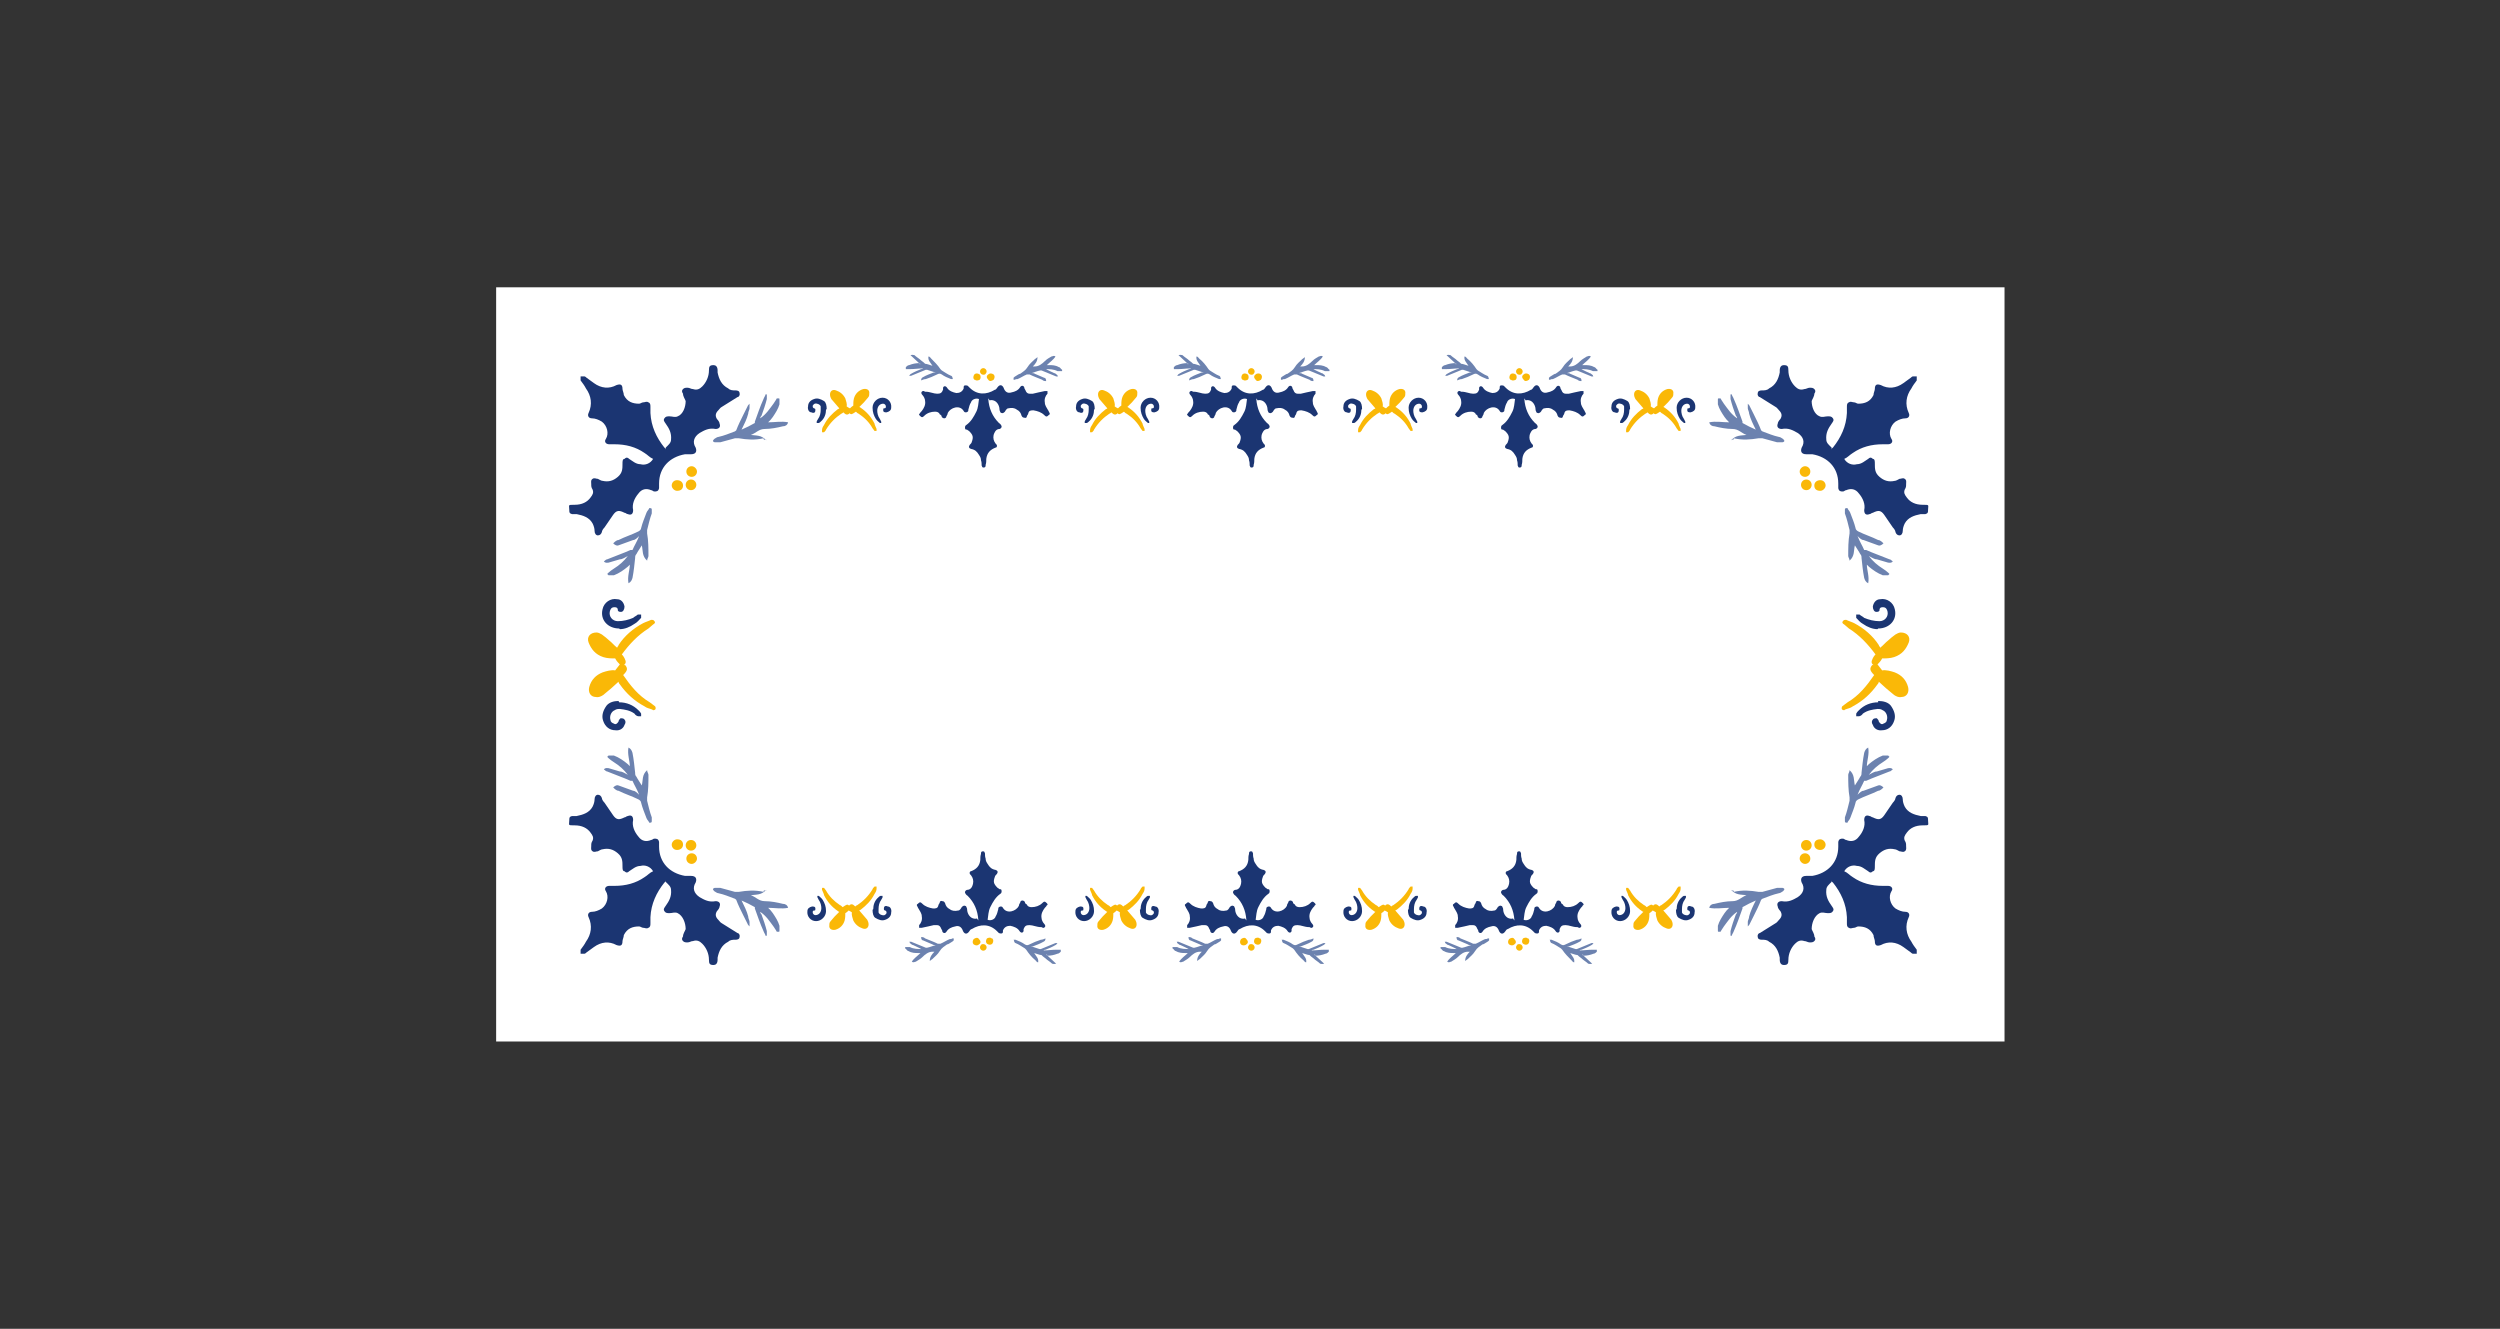 <?xml version="1.0" encoding="UTF-8"?>
<svg id="Vrstva_1" xmlns="http://www.w3.org/2000/svg" version="1.1" xmlns:xodm="http://www.corel.com/coreldraw/odm/2003" viewBox="0 0 375.9 199.8">
  <rect x="0" y="0" width="375.9" height="199.8" fill="#333333" stroke="none"/>
  <!-- Generator: Adobe Illustrator 29.0.1, SVG Export Plug-In . SVG Version: 2.1.0 Build 192)  -->
  <defs>
    <style>
      .st0 {
        fill: #fab807;
      }

      .st1 {
        fill: #fff;
      }

      .st2 {
        fill: #1b3572;
      }

      .st3 {
        fill: #6c82af;
      }
    </style>
  </defs>
  <rect class="st1" x="74.6" y="43.2" width="226.8" height="113.4"/>
  <path class="st0" d="M168,62.2c-.3.2-.5.2-.9-.2,0,0-.2.2-.3.2-.9.6-1.7,1.4-2.3,2.4,0,.1-.2.3-.3.4,0,0-.2,0-.3,0,0,0,0-.2,0-.3,0-.3.1-.5.3-.8.5-1,1.2-1.7,2.1-2.4,0,0,.1,0,.2-.1-.2-.2-.4-.5-.6-.7-.2-.2-.4-.5-.6-.7-.1-.2-.2-.4-.2-.7,0-.5.4-.8.9-.6.6.2,1.1.6,1.4,1.2.1.4.3.8.2,1.2,0,0,0,0,0,0,.1.1.3.2.5.3.1-.1.3-.3.5-.4,0-.3,0-.7.1-1.1.2-.7.7-1.2,1.4-1.4.5-.1,1,.1.9.7,0,.2,0,.4-.2.6-.2.2-.4.5-.6.7-.2.2-.4.4-.7.7,0,0,.1,0,.2.1.9.6,1.6,1.4,2.1,2.4,0,.2.2.5.3.8,0,0,0,.2,0,.3-.1,0-.2,0-.3,0-.1-.1-.2-.3-.3-.4-.5-.9-1.2-1.6-2.1-2.2-.1,0-.3-.2-.4-.3-.6.4-.7.5-1,.2"/>
  <path class="st2" d="M172.2,61.7c0,.4.1.9.4,1.3,0,0,.1.2.2.4,0,0,0,.2,0,.2,0,0-.2,0-.2,0-.2-.2-.4-.3-.6-.6-.3-.5-.5-1-.5-1.7,0-.8.7-1.5,1.5-1.5.8,0,1.4.7,1.3,1.5,0,.4-.3.6-.7.7-.2,0-.5,0-.5-.3,0-.2,0-.3.1-.3.3,0,.3-.1.3-.3s-.2-.4-.4-.4c-.5,0-.9.4-.9,1.1"/>
  <path class="st2" d="M164.5,61.6c0,.6-.2,1.3-.8,1.8,0,0-.2.2-.3.2,0,0-.2,0-.3,0,0,0,0-.2,0-.2,0-.1.1-.2.2-.4.3-.4.4-.9.4-1.4,0-.2,0-.3,0-.5-.1-.3-.6-.5-.9-.4,0,0-.2.1-.3.3,0,.2,0,.3.2.4h0c0,0,.2,0,.2.2,0,.1,0,.3-.1.4-.1.1-.3.1-.5,0-.4,0-.6-.5-.5-.9,0-.5.3-.9.9-1.1.5-.2,1,0,1.5.3.3.2.4.7.4,1.2"/>
  <path class="st2" d="M188.9,59.9q0,0,0,.1c.1,1.4.6,2.6,1.6,3.6,0,0,.3.2.3.3.2.2.1.5-.2.6-.6,0-.8.6-.9.9-.1.5,0,.9.3,1.3,0,0,0,0,.1.1.2.2.1.5-.1.5-.8.3-1.3.8-1.4,1.7,0,.3,0,.6-.1.9h0c0,.2,0,.4-.3.4s-.2-.2-.3-.3c0-.3,0-.5-.1-.8,0-.3-.1-.5-.3-.8-.3-.5-.6-.8-1.2-.9-.3-.1-.4-.3-.2-.6.1-.1.3-.3.3-.4.3-.8.2-1.1-.4-1.7,0,0-.2-.1-.3-.2-.2,0-.3,0-.3-.3,0-.1,0-.3.2-.4.7-.5,1.1-1.2,1.5-2,.3-.6.3-1.3.4-1.9-.5-.2-1.1.1-1.2.5-.2.3-.3.7-.4,1.1,0,.2,0,.3-.3.4-.2,0-.3,0-.4-.2-.6-1-2-.5-2.4.3,0,.2-.1.3-.2.5,0,.2-.2.3-.3.3-.2,0-.3-.1-.4-.2,0-.2-.1-.3-.3-.4-.1-.3-.4-.4-.7-.4-.6,0-1.2.2-1.6.6-.3.3-.4.3-.7,0-.1-.1-.2-.3,0-.3,0-.1.2-.3.3-.4.3-.4.6-.9.5-1.5,0-.3-.2-.7-.4-.9s-.2-.4-.1-.5c.2-.2.3-.1.5,0,0,0,0,0,.1,0,.6,0,1.2.3,1.7.3.5,0,.7-.1.9-.6,0-.1,0-.2,0-.3.1-.3.4-.3.6,0,.3.5.9.7,1.4.8.5,0,.9-.2,1.1-.7,0,0,0-.1,0-.2,0-.3.3-.3.6-.2,0,0,.2.2.3.3,1.1,1.1,2.5,1.1,3.8.3.2,0,.3-.3.5-.5.3-.3.6-.2.8.2.2.6.6.9,1.2.7.5-.1,1-.3,1.3-.8.2-.3.5-.2.6,0,0,.2.1.3.2.5.1.3.3.5.6.5.2,0,.3,0,.5,0,.5-.1,1.2-.3,1.8-.4.1,0,.3,0,.4,0,0,.2,0,.3,0,.4-.3.3-.5.8-.4,1.3,0,.5.3.8.5,1.2,0,0,.1.1.1.2.2.3.2.4,0,.5-.3.3-.4.3-.7,0-.4-.4-1-.6-1.6-.7-.4,0-.7,0-.8.5,0,.1-.2.3-.2.4,0,.2-.2.3-.4.2-.2,0-.3-.1-.4-.3-.1-.4-.3-.7-.7-.9-.4-.3-.8-.3-1.3-.2-.2,0-.4.3-.5.5-.1.1-.3.3-.5.2-.2,0-.2-.2-.3-.4,0-.5-.2-1.1-.7-1.4-.2-.1-.5-.2-.8-.1"/>
  <path class="st3" d="M178.6,54.7c-.4-.4-.9-.8-1.4-1.3.3-.1.5,0,.6,0,.3.3.7.5,1,.8.3.2.5.4.6.5,0,0,0,0,0,0,.3,0,.7.2,1.1.3-.3-.5-.7-.8-.6-1.4.2,0,.3.2.4.3.6.5,1,1,1.4,1.6,0,0,.1.1.2.2.5.3.9.6,1.4.8,0,0,.1,0,.2.2,0,0,0,.2.1.3,0,0-.2,0-.3,0-.5-.2-1-.4-1.4-.7-.3-.2-.5-.1-.7,0-.6.3-1.1.5-1.7.7-.2,0-.5.1-.7.2,0-.3.1-.4.3-.5.5-.3,1.1-.5,1.6-.7,0,0,.1,0,.3,0,0,0,0,0,0,0-.5-.1-.9-.3-1.3-.4,0,0-.1,0-.2,0-.7.3-1.5.6-2.2.9-.1,0-.3,0-.3,0t0,0c0,0,.2-.3.3-.3.5-.3,1-.5,1.5-.7,0,0,.2,0,.3-.1-.1,0-.2,0-.2,0-.6,0-1.1.1-1.7.1s-.3,0-.5,0c0,0-.1,0-.2,0,0,0,0-.2,0-.3.1-.1.3-.3.5-.3.5-.2,1-.3,1.5-.3,0,.2.2.2.2.1,0,0,0,0,0,0"/>
  <path class="st3" d="M197.3,55.4c.5.3,1,.5,1.4.7.2,0,.3.2.5.3,0,0,0,.2.1.2h0c-.1,0-.2,0-.3,0-.7-.3-1.5-.6-2.2-.9,0,0-.1,0-.2,0-.5.1-.9.3-1.3.4,0,0,0,0,0,0,.2,0,.4,0,.5.1.5.2.9.4,1.4.6.2,0,.3.2.3.5-.2,0-.4,0-.6-.2-.7-.3-1.3-.5-1.9-.8-.1,0-.2,0-.4,0-.5.2-.9.5-1.4.7-.1,0-.3,0-.4.1,0,0-.2,0-.2,0,0,0,0-.2,0-.3.1-.1.2-.2.4-.3.2-.1.4-.3.6-.3.4-.3.8-.5,1.1-1,.3-.5.7-.8,1.1-1.2,0,0,.3-.2.4-.3,0,.6-.3,1-.7,1.4.1,0,.2,0,.3,0,.6,0,1.1-.4,1.5-.8s.7-.5,1-.7c.2,0,.3-.2.6,0-.3.5-.9.9-1.3,1.3h.3c.5,0,1,0,1.5.3.2,0,.3.3.5.4,0,0,0,.1,0,.2h-.1c-.2,0-.4,0-.6,0-.6-.3-1.2-.3-1.9-.3"/>
  <path class="st0" d="M186.8,57.1c-.2-.2-.2-.5,0-.8.2-.2.5-.2.8,0,.2.2.2.6,0,.8-.2.1-.5.2-.7,0"/>
  <path class="st0" d="M188.8,57.1c-.3-.3-.3-.6,0-.8.2-.2.6-.2.8,0,.2.2.2.5,0,.8-.3.2-.6.3-.8,0"/>
  <path class="st0" d="M187.8,56.2c-.2-.2-.2-.5,0-.7.2-.2.5-.2.7,0,.2.2.2.5,0,.7-.1.2-.5.2-.7,0"/>
  <path class="st0" d="M94,100c.4.5.4.8-.3,1.5h0c1.1,1.6,2.3,3.1,4,4.1.3.2.5.4.8.6,0,0,.2.3,0,.5,0,0-.3.2-.4,0-.5-.2-.8-.2-1.2-.5-1.5-.8-2.7-1.9-3.7-3.3,0,0-.2-.2-.2-.4-.4.4-.8.7-1.1,1-.4.3-.8.7-1.2,1-.3.2-.7.4-1.1.3-.8,0-1.2-.7-1-1.5.3-1.1,1-1.8,2-2.2.6-.2,1.3-.4,1.9-.3.2-.3.5-.6.7-.9-.2-.2-.5-.5-.7-.9-.5,0-1.2,0-1.8-.2-1.2-.4-1.8-1.2-2.2-2.2-.3-.8.2-1.5,1.2-1.5.3,0,.6.2.8.3.4.3.8.6,1.1.9.4.3.7.7,1.2,1.1,0-.2.2-.2.2-.4.9-1.4,2.2-2.5,3.7-3.3.4-.2.8-.3,1.2-.5.2,0,.4,0,.5.2.2.2,0,.4-.2.5-.2.2-.5.4-.7.6-1.6,1-2.9,2.4-4,3.9.2.2.4.5.5.8.2.4,0,.7-.2.8"/>
  <path class="st2" d="M93.1,105.6c1.1,0,2.1.4,2.9,1.2.2.2.3.3.4.5,0,0,0,.3,0,.4,0,0-.2,0-.4,0-.2,0-.5-.2-.6-.4-.7-.5-1.4-.6-2.2-.7-.3,0-.5,0-.8.2-.5.2-.8.9-.6,1.5,0,.2.2.4.5.5.3.2.5,0,.7-.3h0c0-.2.2-.4.3-.5.2,0,.5,0,.6.2.2.2.2.5,0,.8-.2.6-.8.9-1.4.8-.8,0-1.5-.5-1.8-1.4-.3-.8,0-1.6.5-2.3.4-.5,1.1-.7,1.8-.7"/>
  <path class="st2" d="M93.1,94.5c-1.7,0-2.9-1.3-2.5-2.9.2-1,1.2-1.7,2.2-1.5.6,0,1,.5,1.1,1.1,0,.4-.2.8-.5.8-.2,0-.4,0-.5-.2,0-.2,0-.5-.5-.5s-.6.3-.7.6c-.2.8.4,1.5,1.2,1.5.8,0,1.6-.2,2.3-.5.2-.2.5-.3.7-.5.2,0,.4,0,.5,0,0,0,0,.4,0,.5-.3.3-.6.7-1,.9-.7.5-1.5.8-2.2.8"/>
  <path class="st2" d="M100.1,132.4c0,0,0,.2-.2.3-1.2,1.5-2,3.2-2.1,5.2,0,.3,0,.7,0,.9,0,.3,0,.6-.3.7-.3.2-.5,0-.8,0-.2,0-.4-.2-.6-.2-1,0-1.8.3-2.3,1.3,0,.3-.2.7-.2.9,0,.7-.3.8-.9.6-1.1-.6-2.3-.5-3.4.3-.4.3-.8.6-1.1.8,0,0-.2.2-.3.2h-.6c0-.2,0-.4,0-.6.3-.4.6-.8.8-1.2.8-1.1,1-2.4.4-3.7-.2-.4,0-.8.5-.8s1-.2,1.5-.5c.8-.6,1.1-1.8.6-2.6-.3-.4,0-.8.5-.8s.5,0,.8,0c1.7,0,3.2-.4,4.5-1.3.5-.3.8-.7,1.3-.9-.4-.7-1.2-1-1.9-.8-.7,0-1.2.5-1.7.8-.2.2-.4.3-.7,0-.3,0-.3-.4-.3-.7,0-.8,0-1.4-.7-2-.7-.6-1.4-.8-2.3-.6-.2,0-.5.2-.7.3-.3,0-.5.2-.8,0-.3-.2-.2-.5-.2-.8,0-.3,0-.5.2-.8.2-.5,0-.8-.3-1.2-.5-.7-1.3-1.1-2.4-1.1s-.8,0-.8-.8c0-.3,0-.5.4-.6.2,0,.5,0,.7,0,1-.2,1.9-.5,2.4-1.4.2-.4.3-.8.3-1.1,0-.4.2-.7.5-.7s.5.2.6.5c0,.2.2.5.4.7.5.7.8,1.2,1.3,1.9.5.7.9.7,1.7.3.2,0,.3-.2.5-.2.5-.2.8,0,.8.6-.2.9.2,1.8.8,2.5.5.7,1.2.8,1.9.5.2,0,.3-.2.5-.2.3,0,.6,0,.7.5,0,.2,0,.5,0,.7,0,2.4,1.6,4,3.9,4.4.3,0,.7,0,.9,0,.8,0,.9.5.7,1-.5.8-.3,1.6.6,2.2.7.4,1.4.8,2.4.6.5,0,.8.3.6.8,0,.2-.2.5-.4.7-.3.5-.2.9.2,1.3.2.2.3.4.5.5.8.5,1.6,1,2.4,1.5.2,0,.4.3.3.6,0,.3-.3.4-.6.4-.4,0-.8,0-1.1.3-1,.5-1.4,1.4-1.6,2.4v.3c0,.6-.3.8-.6.8-.6,0-.7-.2-.7-.8,0-.9-.4-1.8-1-2.4-.4-.4-.8-.6-1.4-.4-.3,0-.5.2-.8.2s-.5,0-.7-.2c-.2-.2-.2-.4,0-.7,0-.4.3-.8.4-1.1,0-.9-.4-2-1.2-2.4-.4-.2-.8,0-1.2,0s-.6,0-.8-.3c-.2-.3,0-.5.2-.8.5-.7.9-1.4.8-2.4,0-.5-.4-.8-.8-1.2"/>
  <path class="st3" d="M94.5,112.4c.4.2.5.5.6.8.2,1,.3,2.1.4,3,0,.2,0,.4.2.6.2.4.5.8.8,1.3.2-.8,0-1.6.8-2.3,0,.3.2.5.2.7,0,1.1,0,2.3-.2,3.4v.5c.2.8.4,1.7.7,2.5v.6c0,0,0,.2-.2.2s-.2,0-.2,0c0-.2-.3-.4-.4-.7-.3-.8-.6-1.5-.8-2.3,0-.2-.2-.4-.4-.5-1-.5-2-.8-3-1.3-.3,0-.6-.3-.8-.5.3-.3.6-.4.8-.3.8.3,1.4.5,2.2.8.3,0,.6.3.9.6-.3-.8-.7-1.4-1-2.1,0,0-.2,0-.3,0-1.1-.5-2.3-.9-3.5-1.4-.2,0-.3-.2-.5-.3.2-.3.5-.2.7-.2.6.2,1.1.3,1.7.5.4,0,.8.3,1.2.5-.6-.8-1.3-1.4-2.1-1.9-.3-.2-.6-.4-.8-.6,0,0-.2-.2-.2-.2,0,0,.2-.2.2-.2.3,0,.6,0,.8,0,.8.3,1.5.8,2.1,1.3,0,0,.2.2.3.3,0-.8-.4-1.8-.2-2.8"/>
  <path class="st3" d="M115.2,133.8c-.7.8-1.5.7-2.3.8.8.3,1.2.9,2.1.9s1.9.2,2.7.4c.4,0,.7.2.8.6-1,.2-2,0-3,0,.3.3.5.5.7.8.4.6.8,1.2,1,1.9,0,.2,0,.5,0,.7s0,.2-.2.2h-.2c-.2-.4-.4-.6-.5-.8-.6-.8-1.1-1.6-2-2.2,0,0,0,.2.2.4.3.8.6,1.7.8,2.5,0,.2,0,.4,0,.7h-.2c0-.2-.2-.4-.3-.7-.5-1.1-.9-2.3-1.3-3.4,0,0,0-.2,0-.2-.7-.4-1.3-.7-2-1,.4.8.8,1.6,1,2.4,0,.3.2.6.2.8s0,.5,0,.7h0c0,0-.3-.3-.3-.4-.2-.4-.4-.8-.6-1.2-.4-.8-.8-1.6-1.1-2.4,0,0-.2-.2-.3-.2-.8-.3-1.5-.6-2.4-.8-.2,0-.4-.2-.6-.3,0,0-.2-.2-.2-.3s.2-.2.3-.2c.3,0,.6,0,.8,0,.8.2,1.4.4,2.2.6h.6c1.2-.2,2.4-.3,3.7,0,0-.3.2-.2.4-.2"/>
  <path class="st0" d="M104,128.3c.5,0,.8.4.8.8s-.4.8-.8.8-.8-.3-.8-.8c0-.5.4-.8.8-.8"/>
  <path class="st0" d="M102.7,127c0,.5-.4.8-.9.8s-.8-.4-.8-.8.4-.8.8-.8c.6,0,.9.3.9.8"/>
  <path class="st0" d="M103.1,127.1c0-.4.3-.8.8-.8s.8.4.8.8-.3.8-.8.8c-.4,0-.8-.3-.8-.8"/>
  <path class="st2" d="M100.1,67.6c0,0,0-.2-.2-.3-1.2-1.5-2-3.2-2.1-5.2,0-.3,0-.7,0-.9,0-.3,0-.6-.3-.7-.3-.2-.5,0-.8,0-.2,0-.4.2-.6.2-1,0-1.8-.3-2.3-1.3,0-.3-.2-.7-.2-.9,0-.7-.3-.8-.9-.6-1.1.6-2.3.5-3.4-.3-.4-.3-.8-.6-1.1-.8,0,0-.2-.2-.3-.2h-.6c0,.2,0,.4,0,.6.3.4.6.8.8,1.2.8,1.1,1,2.4.4,3.7-.2.4,0,.8.5.8s1,.2,1.5.5c.8.6,1.1,1.8.6,2.6-.3.4,0,.8.5.8s.5,0,.8,0c1.7,0,3.2.4,4.5,1.3.5.3.8.7,1.3.9-.4.7-1.2,1-1.9.8-.7,0-1.2-.5-1.7-.8-.2-.2-.4-.3-.7,0-.3,0-.3.4-.3.7,0,.8,0,1.4-.7,2-.7.6-1.4.8-2.3.6-.2,0-.5-.2-.7-.3-.3,0-.5-.2-.8,0-.3.2-.2.5-.2.8,0,.3,0,.5.2.8.2.5,0,.8-.3,1.2-.5.7-1.3,1.1-2.4,1.1s-.8,0-.8.8c0,.3,0,.5.4.6.2,0,.5,0,.7,0,1,.2,1.9.5,2.4,1.4.2.4.3.8.3,1.1,0,.4.2.7.5.7s.5-.2.6-.5c0-.2.2-.5.4-.7.5-.7.8-1.2,1.3-1.9.5-.7.9-.7,1.7-.3.2,0,.3.2.5.2.5.2.8,0,.8-.6-.2-.9.2-1.8.8-2.5.5-.7,1.2-.8,1.9-.5.2,0,.3.2.5.2.3,0,.6,0,.7-.5,0-.2,0-.5,0-.7,0-2.4,1.6-4,3.9-4.4.3,0,.7,0,.9,0,.8,0,.9-.5.7-1-.5-.8-.3-1.6.6-2.2.7-.4,1.4-.8,2.4-.6.5,0,.8-.3.6-.8,0-.2-.2-.5-.4-.7-.3-.5-.2-.9.2-1.3.2-.2.3-.4.5-.5.8-.5,1.6-1,2.4-1.5.2,0,.4-.3.3-.6,0-.3-.3-.4-.6-.4-.4,0-.8,0-1.1-.3-1-.5-1.4-1.4-1.6-2.4v-.3c0-.6-.3-.8-.6-.8-.6,0-.7.2-.7.8,0,.9-.4,1.8-1,2.4-.4.4-.8.6-1.4.4-.3,0-.5-.2-.8-.2s-.5,0-.7.2c-.2.2-.2.4,0,.7,0,.4.3.8.4,1.1,0,.9-.4,2-1.2,2.3-.4.2-.8,0-1.2,0s-.6,0-.8.3c-.2.3,0,.5.2.8.5.7.9,1.4.8,2.4,0,.5-.4.8-.8,1.2"/>
  <path class="st3" d="M94.5,87.7c.4-.2.5-.5.6-.8.2-1,.3-2.1.4-3,0-.2,0-.4.2-.6.2-.4.5-.8.8-1.3.2.8,0,1.6.8,2.3,0-.3.2-.5.2-.7,0-1.1,0-2.3-.2-3.4v-.5c.2-.8.4-1.7.7-2.5v-.6c0,0,0-.2-.2-.2s-.2,0-.2,0c0,.2-.3.4-.4.7-.3.8-.6,1.5-.8,2.3,0,.2-.2.4-.4.5-1,.5-2,.8-3,1.3-.3,0-.6.3-.8.5.3.3.6.4.8.3.8-.3,1.4-.5,2.2-.8.3,0,.6-.3.9-.6-.3.8-.7,1.4-1,2.1,0,0-.2,0-.3,0-1.1.5-2.3.9-3.5,1.4-.2,0-.3.2-.5.3.2.3.5.2.7.2.6-.2,1.1-.3,1.7-.5.4,0,.8-.3,1.2-.5-.6.8-1.3,1.4-2.1,1.9-.3.2-.6.4-.8.6,0,0-.2.2-.2.2,0,0,.2.2.2.2.3,0,.6,0,.8,0,.8-.3,1.5-.8,2.1-1.3,0,0,.2-.2.3-.3,0,.8-.4,1.8-.2,2.8"/>
  <path class="st3" d="M115.2,66.2c-.7-.8-1.5-.7-2.3-.8.8-.3,1.2-.9,2.1-.9s1.9-.2,2.7-.4c.4,0,.7-.2.8-.6-1-.2-2,0-3,0,.3-.3.5-.5.7-.8.4-.6.8-1.2,1-1.9,0-.2,0-.5,0-.7s0-.2-.2-.2h-.2c-.2.4-.4.6-.5.8-.6.8-1.1,1.6-2,2.2,0,0,0-.2.2-.4.3-.8.6-1.7.8-2.5,0-.2,0-.4,0-.7h-.2c0,.2-.2.4-.3.7-.5,1.1-.9,2.3-1.3,3.4,0,0,0,.2,0,.2-.7.4-1.3.7-2,1,.4-.8.8-1.6,1-2.4,0-.3.2-.6.2-.8s0-.5,0-.7h0c0,0-.3.3-.3.4-.2.4-.4.8-.6,1.2-.4.8-.8,1.6-1.1,2.4,0,0-.2.2-.3.2-.8.3-1.5.6-2.4.8-.2,0-.4.2-.6.3,0,0-.2.2-.2.3s.2.2.3.2c.3,0,.6,0,.8,0,.8-.2,1.4-.4,2.2-.6h.6c1.2.2,2.4.3,3.7,0,0,.3.2.2.4.2"/>
  <path class="st0" d="M104,71.7c.5,0,.8-.4.8-.8s-.4-.8-.8-.8-.8.3-.8.8c0,.5.4.8.8.8"/>
  <path class="st0" d="M102.7,73c0-.5-.4-.8-.9-.8s-.8.4-.8.8.4.8.8.8c.6,0,.9-.3.9-.8"/>
  <path class="st0" d="M103.1,72.9c0,.4.3.8.8.8s.8-.4.8-.8-.3-.8-.8-.8c-.4,0-.8.3-.8.8"/>
  <path class="st0" d="M281.5,100c-.4.5-.4.8.3,1.5h0c-1.1,1.6-2.3,3.1-4,4.1-.3.2-.5.4-.8.6,0,0-.2.3,0,.5,0,0,.3.2.4,0,.5-.2.8-.2,1.2-.5,1.5-.8,2.7-1.9,3.7-3.3,0,0,.2-.2.2-.4.4.4.8.7,1.1,1,.4.3.8.7,1.2,1,.3.2.7.4,1.1.3.8,0,1.2-.7,1-1.5-.3-1.1-1-1.8-2-2.2-.6-.2-1.3-.4-1.9-.3-.2-.3-.5-.6-.7-.9.2-.2.5-.5.7-.9.5,0,1.2,0,1.8-.2,1.2-.4,1.8-1.2,2.2-2.2.3-.8-.2-1.5-1.2-1.5-.3,0-.6.2-.8.3-.4.3-.8.6-1.1.9-.4.3-.7.7-1.2,1.1,0-.2-.2-.2-.2-.4-.9-1.4-2.2-2.5-3.7-3.3-.4-.2-.8-.3-1.2-.5-.2,0-.4,0-.5.2-.2.2,0,.4.2.5.2.2.5.4.7.6,1.6,1,2.9,2.4,4,3.9-.2.2-.4.5-.5.8-.2.4,0,.7.2.8"/>
  <path class="st2" d="M282.4,105.6c-1.1,0-2.1.4-2.9,1.2-.2.2-.3.3-.4.5,0,0,0,.3,0,.4,0,0,.2,0,.4,0,.2,0,.5-.2.6-.4.7-.5,1.4-.6,2.2-.7.3,0,.5,0,.8.2.5.2.8.9.6,1.5,0,.2-.2.4-.5.5-.3.2-.5,0-.7-.3h0c0-.2-.2-.4-.3-.5-.2,0-.5,0-.6.2-.2.2-.2.5,0,.8.2.6.8.9,1.4.8.8,0,1.5-.5,1.8-1.4.3-.8,0-1.6-.5-2.3-.4-.5-1.1-.7-1.9-.7"/>
  <path class="st2" d="M282.4,94.5c1.7,0,2.9-1.3,2.5-2.9-.2-1-1.2-1.7-2.2-1.5-.6,0-1,.5-1.1,1.1,0,.4.2.8.5.8.2,0,.4,0,.5-.2,0-.2,0-.5.5-.5s.6.3.7.6c.2.8-.4,1.5-1.2,1.5-.8,0-1.6-.2-2.3-.5-.2-.2-.5-.3-.7-.5-.2,0-.4,0-.5,0,0,0,0,.4,0,.5.3.3.6.7,1,.9.7.5,1.5.8,2.2.8"/>
  <path class="st2" d="M275.4,132.4c0,0,0,.2.2.3,1.2,1.5,2,3.2,2.1,5.2,0,.3,0,.7,0,.9,0,.3,0,.6.3.7.3.2.5,0,.8,0,.2,0,.4-.2.6-.2,1,0,1.8.3,2.3,1.3,0,.3.2.7.2.9,0,.7.3.8.9.6,1.1-.6,2.3-.5,3.4.3.4.3.8.6,1.1.8,0,0,.2.2.3.2h.6c0-.2,0-.4,0-.6-.3-.4-.6-.8-.8-1.2-.8-1.1-1-2.4-.4-3.7.2-.4,0-.8-.5-.8s-1-.2-1.5-.5c-.8-.6-1.1-1.8-.6-2.6.3-.4,0-.8-.5-.8s-.5,0-.8,0c-1.7,0-3.2-.4-4.5-1.3-.5-.3-.8-.7-1.3-.9.4-.7,1.2-1,1.9-.8.7,0,1.2.5,1.7.8.2.2.4.3.7,0,.3,0,.3-.4.3-.7,0-.8,0-1.4.7-2,.7-.6,1.4-.8,2.3-.6.2,0,.5.2.7.3.3,0,.5.2.8,0,.3-.2.2-.5.2-.8,0-.3,0-.5-.2-.8-.2-.5,0-.8.3-1.2.5-.7,1.3-1.1,2.4-1.1s.8,0,.8-.8c0-.3,0-.5-.4-.6-.2,0-.5,0-.7,0-1-.2-1.9-.5-2.4-1.4-.2-.4-.3-.8-.3-1.1,0-.4-.2-.7-.5-.7s-.5.2-.6.5c0,.2-.2.5-.4.7-.5.7-.8,1.2-1.3,1.9-.5.7-.9.7-1.7.3-.2,0-.3-.2-.5-.2-.5-.2-.8,0-.8.6.2.9-.2,1.8-.8,2.5-.5.7-1.2.8-1.9.5-.2,0-.3-.2-.5-.2-.3,0-.6,0-.7.5,0,.2,0,.5,0,.7,0,2.4-1.6,4-3.9,4.4-.3,0-.7,0-.9,0-.8,0-.9.5-.7,1,.5.8.3,1.6-.6,2.2-.7.4-1.4.8-2.4.6-.5,0-.8.3-.6.8,0,.2.2.5.4.7.3.5.2.9-.2,1.3-.2.2-.3.4-.5.5-.8.5-1.6,1-2.4,1.5-.2,0-.4.3-.3.6,0,.3.3.4.6.4.4,0,.8,0,1.1.3,1,.5,1.4,1.4,1.6,2.4v.3c0,.6.3.8.6.8.6,0,.7-.2.7-.8,0-.9.4-1.8,1-2.4.4-.4.8-.6,1.4-.4.3,0,.5.2.8.2s.5,0,.7-.2c.2-.2.2-.4,0-.7,0-.4-.3-.8-.4-1.1,0-.9.4-2,1.2-2.4.4-.2.8,0,1.2,0s.6,0,.8-.3c.2-.3,0-.5-.2-.8-.5-.7-.9-1.4-.8-2.4,0-.5.4-.8.8-1.2"/>
  <path class="st3" d="M280.9,112.4c-.4.2-.5.5-.6.8-.2,1-.3,2.1-.4,3,0,.2,0,.4-.2.6-.2.4-.5.8-.8,1.3-.2-.8,0-1.6-.8-2.3,0,.3-.2.5-.2.7,0,1.1,0,2.3.2,3.4v.5c-.2.8-.4,1.7-.7,2.5v.6c0,0,0,.2.2.2s.2,0,.2,0c0-.2.3-.4.4-.7.3-.8.6-1.5.8-2.3,0-.2.2-.4.4-.5,1-.5,2-.8,3-1.3.3,0,.6-.3.8-.5-.3-.3-.6-.4-.8-.3-.8.3-1.4.5-2.2.8-.3,0-.6.3-.9.6.3-.8.7-1.4,1-2.1,0,0,.2,0,.3,0,1.1-.5,2.3-.9,3.5-1.4.2,0,.3-.2.5-.3-.2-.3-.5-.2-.7-.2-.6.2-1.1.3-1.7.5-.4,0-.8.3-1.2.5.6-.8,1.3-1.4,2.1-1.9.3-.2.6-.4.8-.6,0,0,.2-.2.2-.2,0,0-.2-.2-.2-.2-.3,0-.6,0-.8,0-.8.3-1.5.8-2.1,1.3,0,0-.2.2-.3.3,0-.8.4-1.8.2-2.8"/>
  <path class="st3" d="M260.3,133.8c.7.8,1.5.7,2.3.8-.8.3-1.2.9-2.1.9s-1.9.2-2.7.4c-.4,0-.7.2-.8.6,1,.2,2,0,3,0-.3.3-.5.5-.7.8-.4.6-.8,1.2-1,1.9,0,.2,0,.5,0,.7s0,.2.2.2h.2c.2-.4.4-.6.5-.8.6-.8,1.1-1.6,2-2.2,0,0,0,.2-.2.4-.3.8-.6,1.7-.8,2.5,0,.2,0,.4,0,.7h.2c0-.2.2-.4.3-.7.5-1.1.9-2.3,1.3-3.4,0,0,0-.2,0-.2.7-.4,1.3-.7,2-1-.4.8-.8,1.6-1,2.4,0,.3-.2.6-.2.8s0,.5,0,.7h0c0,0,.3-.3.3-.4.2-.4.4-.8.6-1.2.4-.8.8-1.6,1.1-2.4,0,0,.2-.2.3-.2.8-.3,1.5-.6,2.4-.8.2,0,.4-.2.6-.3,0,0,.2-.2.2-.3s-.2-.2-.3-.2c-.3,0-.6,0-.8,0-.8.2-1.4.4-2.2.6h-.6c-1.2-.2-2.4-.3-3.7,0,0-.3-.2-.2-.4-.2"/>
  <path class="st0" d="M271.4,128.3c-.5,0-.8.4-.8.8s.4.8.8.8.8-.3.8-.8c0-.5-.4-.8-.8-.8"/>
  <path class="st0" d="M272.8,127c0,.5.4.8.9.8s.8-.4.8-.8-.4-.8-.8-.8c-.6,0-.9.3-.9.8"/>
  <path class="st0" d="M272.4,127.1c0-.4-.3-.8-.8-.8s-.8.4-.8.8.3.8.8.8c.4,0,.8-.3.8-.8"/>
  <path class="st2" d="M275.4,67.6c0,0,0-.2.2-.3,1.2-1.5,2-3.2,2.1-5.2,0-.3,0-.7,0-.9,0-.3,0-.6.3-.7.3-.2.5,0,.8,0,.2,0,.4.2.6.2,1,0,1.8-.3,2.3-1.3,0-.3.2-.7.2-.9,0-.7.3-.8.9-.6,1.1.6,2.3.5,3.4-.3.4-.3.8-.6,1.1-.8,0,0,.2-.2.3-.2h.6c0,.2,0,.4,0,.6-.3.4-.6.8-.8,1.2-.8,1.1-1,2.4-.4,3.7.2.4,0,.8-.5.8s-1,.2-1.5.5c-.8.6-1.1,1.8-.6,2.6.3.4,0,.8-.5.8s-.5,0-.8,0c-1.7,0-3.2.4-4.5,1.3-.5.3-.8.7-1.3.9.4.7,1.2,1,1.9.8.7,0,1.2-.5,1.7-.8.2-.2.4-.3.7,0,.3,0,.3.4.3.7,0,.8,0,1.4.7,2,.7.6,1.4.8,2.3.6.2,0,.5-.2.7-.3.3,0,.5-.2.8,0,.3.2.2.5.2.8,0,.3,0,.5-.2.8-.2.5,0,.8.3,1.2.5.7,1.3,1.1,2.4,1.1s.8,0,.8.8c0,.3,0,.5-.4.6-.2,0-.5,0-.7,0-1,.2-1.9.5-2.4,1.4-.2.4-.3.8-.3,1.1,0,.4-.2.7-.5.7s-.5-.2-.6-.5c0-.2-.2-.5-.4-.7-.5-.7-.8-1.2-1.3-1.9-.5-.7-.9-.7-1.7-.3-.2,0-.3.2-.5.2-.5.2-.8,0-.8-.6.2-.9-.2-1.8-.8-2.5-.5-.7-1.2-.8-1.9-.5-.2,0-.3.2-.5.2-.3,0-.6,0-.7-.5,0-.2,0-.5,0-.7,0-2.4-1.6-4-3.9-4.4-.3,0-.7,0-.9,0-.8,0-.9-.5-.7-1,.5-.8.3-1.6-.6-2.2-.7-.4-1.4-.8-2.4-.6-.5,0-.8-.3-.6-.8,0-.2.2-.5.4-.7.3-.5.2-.9-.2-1.3-.2-.2-.3-.4-.5-.5-.8-.5-1.6-1-2.4-1.5-.2,0-.4-.3-.3-.6,0-.3.3-.4.6-.4.4,0,.8,0,1.1-.3,1-.5,1.4-1.4,1.6-2.4v-.3c0-.6.3-.8.6-.8.6,0,.7.2.7.8,0,.9.4,1.8,1,2.4.4.4.8.6,1.4.4.3,0,.5-.2.8-.2s.5,0,.7.2c.2.2.2.4,0,.7,0,.4-.3.8-.4,1.1,0,.9.4,2,1.2,2.3.4.2.8,0,1.2,0s.6,0,.8.3c.2.3,0,.5-.2.8-.5.7-.9,1.4-.8,2.4,0,.5.4.8.8,1.2"/>
  <path class="st3" d="M280.9,87.7c-.4-.2-.5-.5-.6-.8-.2-1-.3-2.1-.4-3,0-.2,0-.4-.2-.6-.2-.4-.5-.8-.8-1.3-.2.8,0,1.6-.8,2.3,0-.3-.2-.5-.2-.7,0-1.1,0-2.3.2-3.4v-.5c-.2-.8-.4-1.7-.7-2.5v-.6c0,0,0-.2.2-.2s.2,0,.2,0c0,.2.3.4.4.7.3.8.6,1.5.8,2.3,0,.2.2.4.4.5,1,.5,2,.8,3,1.3.3,0,.6.3.8.5-.3.3-.6.4-.8.3-.8-.3-1.4-.5-2.2-.8-.3,0-.6-.3-.9-.6.3.8.7,1.4,1,2.1,0,0,.2,0,.3,0,1.1.5,2.3.9,3.5,1.4.2,0,.3.2.5.3-.2.3-.5.2-.7.2-.6-.2-1.1-.3-1.7-.5-.4,0-.8-.3-1.2-.5.6.8,1.3,1.4,2.1,1.9.3.2.6.4.8.6,0,0,.2.2.2.2,0,0-.2.2-.2.2-.3,0-.6,0-.8,0-.8-.3-1.5-.8-2.1-1.3,0,0-.2-.2-.3-.3,0,.8.4,1.8.2,2.8"/>
  <path class="st3" d="M260.3,66.2c.7-.8,1.5-.7,2.3-.8-.8-.3-1.2-.9-2.1-.9s-1.9-.2-2.7-.4c-.4,0-.7-.2-.8-.6,1-.2,2,0,3,0-.3-.3-.5-.5-.7-.8-.4-.6-.8-1.2-1-1.9,0-.2,0-.5,0-.7s0-.2.2-.2h.2c.2.4.4.6.5.8.6.8,1.1,1.6,2,2.2,0,0,0-.2-.2-.4-.3-.8-.6-1.7-.8-2.5,0-.2,0-.4,0-.7h.2c0,.2.2.4.3.7.5,1.1.9,2.3,1.3,3.4,0,0,0,.2,0,.2.7.4,1.3.7,2,1-.4-.8-.8-1.6-1-2.4,0-.3-.2-.6-.2-.8s0-.5,0-.7h0c0,0,.3.3.3.4.2.4.4.8.6,1.2.4.8.8,1.6,1.1,2.4,0,0,.2.2.3.2.8.3,1.5.6,2.4.8.2,0,.4.2.6.3,0,0,.2.2.2.3s-.2.2-.3.2c-.3,0-.6,0-.8,0-.8-.2-1.4-.4-2.2-.6h-.6c-1.2.2-2.4.3-3.7,0,0,.3-.2.2-.4.2"/>
  <path class="st0" d="M271.4,71.7c-.5,0-.8-.4-.8-.8s.4-.8.8-.8.8.3.8.8c0,.5-.4.8-.8.8"/>
  <path class="st0" d="M272.8,73c0-.5.4-.8.9-.8s.8.4.8.8-.4.8-.8.8c-.6,0-.9-.3-.9-.8"/>
  <path class="st0" d="M272.4,72.9c0,.4-.3.8-.8.8s-.8-.4-.8-.8.3-.8.8-.8c.4,0,.8.3.8.8"/>
  <path class="st0" d="M127.7,62.2c-.3.2-.5.2-.9-.2,0,0-.2.2-.3.2-.9.6-1.7,1.4-2.3,2.4,0,.1-.2.3-.3.4,0,0-.2,0-.3,0,0,0,0-.2,0-.3,0-.3.1-.5.3-.8.5-1,1.2-1.7,2.1-2.4,0,0,.1,0,.2-.1-.2-.2-.4-.5-.6-.7-.2-.2-.4-.5-.6-.7-.1-.2-.2-.4-.2-.7,0-.5.4-.8.9-.6.6.2,1.1.6,1.4,1.2.1.4.3.8.2,1.2,0,0,0,0,0,0,.1.1.3.2.5.3.1-.1.3-.3.5-.4,0-.3,0-.7.1-1.1.2-.7.7-1.2,1.4-1.4.5-.1,1,.1.9.7,0,.2,0,.4-.2.6-.2.2-.4.5-.6.7-.2.2-.4.4-.7.7,0,0,.1,0,.2.1.9.6,1.6,1.4,2.1,2.4,0,.2.2.5.3.8,0,0,0,.2,0,.3-.1,0-.2,0-.3,0-.1-.1-.2-.3-.3-.4-.5-.9-1.2-1.6-2.1-2.2-.1,0-.3-.2-.4-.3-.6.4-.7.5-1,.2"/>
  <path class="st2" d="M131.9,61.7c0,.4.1.9.4,1.3,0,0,.1.2.2.4,0,0,0,.2,0,.2,0,0-.2,0-.2,0-.2-.2-.4-.3-.6-.6-.3-.5-.5-1-.5-1.7,0-.8.7-1.5,1.5-1.5.8,0,1.4.7,1.3,1.5,0,.4-.3.6-.7.7-.2,0-.5,0-.5-.3,0-.2,0-.3.1-.3.3,0,.3-.1.3-.3s-.2-.4-.4-.4c-.5,0-.9.4-.9,1.1"/>
  <path class="st2" d="M124.2,61.6c0,.6-.2,1.3-.8,1.8,0,0-.2.2-.3.2,0,0-.2,0-.3,0,0,0,0-.2,0-.2,0-.1.1-.2.2-.4.3-.4.4-.9.4-1.4,0-.2,0-.3,0-.5-.1-.3-.6-.5-.9-.4,0,0-.2.1-.3.3,0,.2,0,.3.2.4h0c0,0,.2,0,.2.2,0,.1,0,.3-.1.4-.1.1-.3.1-.5,0-.4,0-.6-.5-.5-.9,0-.5.3-.9.9-1.1.5-.2,1,0,1.5.3.3.2.4.7.4,1.2"/>
  <path class="st2" d="M148.6,59.9q0,0,0,.1c.1,1.4.6,2.6,1.6,3.6,0,0,.3.2.3.3.2.2.1.5-.2.6-.6,0-.8.6-.9.9-.1.5,0,.9.3,1.3,0,0,0,0,.1.1.2.2.1.5-.1.5-.8.3-1.3.8-1.4,1.7,0,.3,0,.6-.1.9h0c0,.2,0,.4-.3.4s-.2-.2-.3-.3c0-.3,0-.5-.1-.8,0-.3-.1-.5-.3-.8-.3-.5-.6-.8-1.2-.9-.3-.1-.4-.3-.2-.6.1-.1.3-.3.3-.4.3-.8.2-1.1-.4-1.7,0,0-.2-.1-.3-.2-.2,0-.3,0-.3-.3,0-.1,0-.3.2-.4.7-.5,1.1-1.2,1.5-2,.3-.6.3-1.3.4-1.9-.5-.2-1.1.1-1.2.5-.2.3-.3.7-.4,1.1,0,.2,0,.3-.3.4-.2,0-.3,0-.4-.2-.6-1-2-.5-2.4.3,0,.2-.1.3-.2.5,0,.2-.2.3-.3.3-.2,0-.3-.1-.4-.2,0-.2-.1-.3-.3-.4-.1-.3-.4-.4-.7-.4-.6,0-1.2.2-1.6.6-.3.3-.4.3-.7,0-.1-.1-.2-.3,0-.3,0-.1.2-.3.3-.4.3-.4.6-.9.5-1.5,0-.3-.2-.7-.4-.9-.2-.2-.2-.4-.1-.5.2-.2.3-.1.5,0,0,0,0,0,.1,0,.6,0,1.2.3,1.7.3.5,0,.7-.1.9-.6,0-.1,0-.2,0-.3.1-.3.4-.3.6,0,.3.5.9.7,1.4.8.5,0,.9-.2,1.1-.7,0,0,0-.1,0-.2,0-.3.3-.3.6-.2,0,0,.2.2.3.3,1.1,1.1,2.5,1.1,3.8.3.2,0,.3-.3.5-.5.3-.3.6-.2.8.2.2.6.6.9,1.2.7.5-.1,1-.3,1.3-.8.2-.3.5-.2.6,0,0,.2.1.3.2.5.1.3.3.5.6.5.2,0,.3,0,.5,0,.5-.1,1.2-.3,1.8-.4.1,0,.3,0,.4,0,0,.2,0,.3,0,.4-.3.3-.5.8-.4,1.3,0,.5.3.8.5,1.2,0,0,.1.1.1.2.2.3.2.4,0,.5-.3.3-.4.3-.7,0-.4-.4-1-.6-1.6-.7-.4,0-.7,0-.8.5,0,.1-.2.3-.2.4,0,.2-.2.3-.4.2-.2,0-.3-.1-.4-.3-.1-.4-.3-.7-.7-.9-.4-.3-.8-.3-1.3-.2-.2,0-.4.3-.5.5-.1.1-.3.3-.5.2-.2,0-.2-.2-.3-.4,0-.5-.2-1.1-.7-1.4-.2-.1-.5-.2-.8-.1"/>
  <path class="st3" d="M138.3,54.7c-.4-.4-.9-.8-1.4-1.3.3-.1.5,0,.6,0,.3.3.7.5,1,.8.3.2.5.4.6.5,0,0,0,0,0,0,.3,0,.7.2,1.1.3-.3-.5-.7-.8-.6-1.4.2,0,.3.2.4.3.5.5,1,1,1.4,1.6,0,0,.1.1.2.2.5.3.9.6,1.4.8,0,0,.1,0,.2.2,0,0,0,.2.1.3,0,0-.2,0-.3,0-.5-.2-1-.4-1.4-.7-.3-.2-.5-.1-.7,0-.6.3-1.1.5-1.7.7-.2,0-.5.1-.7.2,0-.3.1-.4.3-.5.5-.3,1.1-.5,1.6-.7,0,0,.1,0,.3,0,0,0,0,0,0,0-.5-.1-.9-.3-1.3-.4,0,0-.1,0-.2,0-.7.3-1.5.6-2.2.9-.1,0-.3,0-.3,0t0,0c0,0,.2-.3.3-.3.5-.3,1-.5,1.5-.7,0,0,.2,0,.3-.1-.1,0-.2,0-.2,0-.5,0-1.1.1-1.7.1s-.3,0-.5,0c0,0-.1,0-.2,0,0,0,0-.2,0-.3.1-.1.3-.3.5-.3.5-.2,1-.3,1.5-.3,0,.2.2.2.2.1,0,0,0,0,0,0"/>
  <path class="st3" d="M157.1,55.4c.5.3,1,.5,1.4.7.2,0,.3.2.5.3,0,0,0,.2.1.2h0c-.1,0-.2,0-.3,0-.7-.3-1.5-.6-2.2-.9,0,0-.1,0-.2,0-.5.1-.9.3-1.3.4,0,0,0,0,0,0,.2,0,.4,0,.5.1.5.2.9.4,1.4.6.2,0,.3.2.3.5-.2,0-.4,0-.6-.2-.7-.3-1.3-.5-1.9-.8-.1,0-.2,0-.4,0-.5.2-.9.5-1.4.7-.1,0-.3,0-.4.1,0,0-.2,0-.2,0,0,0,0-.2,0-.3.1-.1.2-.2.4-.3.2-.1.4-.3.6-.3.4-.3.8-.5,1.1-1,.3-.5.7-.8,1.1-1.2,0,0,.3-.2.4-.3,0,.6-.3,1-.7,1.4.1,0,.2,0,.3,0,.6,0,1.1-.4,1.5-.8s.7-.5,1-.7c.2,0,.3-.2.6,0-.3.5-.9.9-1.3,1.3h.3c.5,0,1,0,1.5.3.2,0,.3.3.5.4,0,0,0,.1,0,.2h-.1c-.2,0-.4,0-.6,0-.6-.3-1.2-.3-1.9-.3"/>
  <path class="st0" d="M146.5,57.1c-.2-.2-.2-.5,0-.8.2-.2.5-.2.8,0,.2.2.2.6,0,.8-.2.1-.5.2-.7,0"/>
  <path class="st0" d="M148.6,57.1c-.3-.3-.3-.6,0-.8.2-.2.5-.2.8,0,.2.2.2.5,0,.8-.3.2-.6.3-.8,0"/>
  <path class="st0" d="M147.5,56.2c-.2-.2-.2-.5,0-.7.2-.2.5-.2.7,0s.2.5,0,.7c-.1.2-.5.2-.7,0"/>
  <path class="st0" d="M208.3,62.2c-.3.2-.5.2-.9-.2,0,0-.2.2-.3.2-.9.6-1.7,1.4-2.3,2.4,0,.1-.2.3-.3.4,0,0-.2,0-.3,0,0,0,0-.2,0-.3,0-.3.1-.5.3-.8.5-1,1.2-1.7,2.1-2.4,0,0,.1,0,.2-.1-.2-.2-.4-.5-.6-.7-.2-.2-.4-.5-.6-.7-.1-.2-.2-.4-.2-.7,0-.5.4-.8.9-.6.6.2,1.1.6,1.4,1.2.1.4.3.8.2,1.2,0,0,0,0,0,0,.1.1.3.2.5.3.1-.1.3-.3.5-.4,0-.3,0-.7.1-1.1.2-.7.7-1.2,1.4-1.4.5-.1,1,.1.9.7,0,.2,0,.4-.2.6-.2.2-.4.5-.6.7-.2.2-.4.4-.7.7,0,0,.1,0,.2.1.9.6,1.6,1.4,2.1,2.4,0,.2.2.5.3.8,0,0,0,.2,0,.3-.1,0-.2,0-.3,0-.1-.1-.2-.3-.3-.4-.5-.9-1.2-1.6-2.1-2.2-.1,0-.3-.2-.4-.3-.6.4-.7.5-1,.2"/>
  <path class="st2" d="M212.5,61.7c0,.4.1.9.4,1.3,0,0,.1.2.2.4,0,0,0,.2,0,.2,0,0-.2,0-.2,0-.2-.2-.4-.3-.6-.6-.3-.5-.5-1-.5-1.7,0-.8.7-1.5,1.5-1.5.8,0,1.4.7,1.3,1.5,0,.4-.3.6-.7.7-.2,0-.5,0-.5-.3,0-.2,0-.3.1-.3.3,0,.3-.1.3-.3s-.2-.4-.4-.4c-.5,0-.9.4-.9,1.1"/>
  <path class="st2" d="M204.7,61.6c0,.6-.2,1.3-.8,1.8,0,0-.2.2-.3.2,0,0-.2,0-.3,0,0,0,0-.2,0-.2,0-.1.1-.2.2-.4.3-.4.4-.9.4-1.4,0-.2,0-.3,0-.5-.1-.3-.6-.5-.9-.4,0,0-.2.1-.3.3,0,.2,0,.3.2.4h0c0,0,.2,0,.2.2,0,.1,0,.3-.1.4-.1.1-.3.1-.5,0-.4,0-.6-.5-.5-.9,0-.5.3-.9.9-1.1.5-.2,1,0,1.5.3.3.2.4.7.4,1.2"/>
  <path class="st2" d="M229.2,59.9q0,0,0,.1c.1,1.4.6,2.6,1.6,3.6,0,0,.3.2.3.3.2.2.1.5-.2.6-.6,0-.8.6-.9.9-.1.5,0,.9.3,1.3,0,0,0,0,.1.1.2.2.1.5-.1.5-.8.3-1.3.8-1.4,1.7,0,.3,0,.6-.1.9h0c0,.2,0,.4-.3.4s-.2-.2-.3-.3c0-.3,0-.5-.1-.8,0-.3-.1-.5-.3-.8-.3-.5-.6-.8-1.2-.9-.3-.1-.4-.3-.2-.6.1-.1.3-.3.3-.4.3-.8.2-1.1-.4-1.7,0,0-.2-.1-.3-.2-.2,0-.3,0-.3-.3,0-.1,0-.3.2-.4.7-.5,1.1-1.2,1.5-2,.3-.6.3-1.3.4-1.9-.5-.2-1.1.1-1.2.5-.2.3-.3.7-.4,1.1,0,.2,0,.3-.3.4-.2,0-.3,0-.4-.2-.6-1-2-.5-2.4.3,0,.2-.1.3-.2.5,0,.2-.2.3-.3.3-.2,0-.3-.1-.4-.2,0-.2-.1-.3-.3-.4-.1-.3-.4-.4-.7-.4-.6,0-1.2.2-1.6.6-.3.3-.4.3-.7,0-.1-.1-.2-.3,0-.3,0-.1.2-.3.3-.4.3-.4.6-.9.5-1.5,0-.3-.2-.7-.4-.9-.2-.2-.2-.4-.1-.5.2-.2.3-.1.5,0,0,0,0,0,.1,0,.6,0,1.2.3,1.7.3.5,0,.7-.1.9-.6,0-.1,0-.2,0-.3.1-.3.4-.3.6,0,.3.5.9.7,1.4.8.5,0,.9-.2,1.1-.7,0,0,0-.1,0-.2,0-.3.3-.3.6-.2,0,0,.2.2.3.3,1.1,1.1,2.5,1.1,3.8.3.2,0,.3-.3.5-.5.3-.3.6-.2.8.2.2.6.6.9,1.2.7.5-.1,1-.3,1.3-.8.2-.3.5-.2.6,0,0,.2.1.3.2.5.1.3.3.5.6.5.2,0,.3,0,.5,0,.5-.1,1.2-.3,1.8-.4.1,0,.3,0,.4,0,0,.2,0,.3,0,.4-.3.3-.5.8-.4,1.3,0,.5.3.8.5,1.2,0,0,.1.1.1.2.2.3.2.4,0,.5-.3.3-.4.3-.7,0-.4-.4-1-.6-1.6-.7-.4,0-.7,0-.8.5,0,.1-.2.3-.2.4,0,.2-.2.3-.4.2-.2,0-.3-.1-.4-.3-.1-.4-.3-.7-.7-.9-.4-.3-.8-.3-1.3-.2-.2,0-.4.3-.5.5-.1.1-.3.3-.5.2-.2,0-.2-.2-.3-.4,0-.5-.2-1.1-.7-1.4-.2-.1-.5-.2-.8-.1"/>
  <path class="st3" d="M218.9,54.7c-.4-.4-.9-.8-1.4-1.3.3-.1.5,0,.6,0,.3.3.7.5,1,.8.3.2.5.4.6.5,0,0,0,0,0,0,.3,0,.7.2,1.1.3-.3-.5-.7-.8-.6-1.4.2,0,.3.2.4.3.6.5,1,1,1.4,1.6,0,0,.1.1.2.2.5.3.9.6,1.4.8,0,0,.1,0,.2.2,0,0,0,.2.1.3,0,0-.2,0-.3,0-.5-.2-1-.4-1.4-.7-.3-.2-.5-.1-.7,0-.6.3-1.1.5-1.7.7-.2,0-.5.1-.7.2,0-.3.1-.4.3-.5.5-.3,1.1-.5,1.6-.7,0,0,.1,0,.3,0,0,0,0,0,0,0-.5-.1-.9-.3-1.3-.4,0,0-.1,0-.2,0-.7.3-1.5.6-2.2.9-.1,0-.3,0-.3,0t0,0c0,0,.2-.3.3-.3.5-.3,1-.5,1.5-.7,0,0,.2,0,.3-.1-.1,0-.2,0-.2,0-.5,0-1.1.1-1.7.1s-.3,0-.5,0c0,0-.1,0-.2,0,0,0,0-.2,0-.3.1-.1.3-.3.5-.3.5-.2,1-.3,1.5-.3,0,.2.2.2.2.1,0,0,0,0,0,0"/>
  <path class="st3" d="M237.6,55.4c.5.3,1,.5,1.4.7.2,0,.3.2.5.3,0,0,0,.2.1.2h0c-.1,0-.2,0-.3,0-.7-.3-1.5-.6-2.2-.9,0,0-.1,0-.2,0-.5.1-.9.3-1.3.4,0,0,0,0,0,0,.2,0,.4,0,.5.1.5.2.9.4,1.4.6.2,0,.3.2.3.5-.2,0-.4,0-.6-.2-.7-.3-1.3-.5-1.9-.8-.1,0-.2,0-.4,0-.5.2-.9.5-1.4.7-.1,0-.3,0-.4.1,0,0-.2,0-.2,0,0,0,0-.2,0-.3.1-.1.2-.2.4-.3.2-.1.4-.3.6-.3.4-.3.8-.5,1.1-1,.3-.5.7-.8,1.1-1.2,0,0,.3-.2.4-.3,0,.6-.3,1-.7,1.4.1,0,.2,0,.3,0,.6,0,1.1-.4,1.5-.8.3-.3.7-.5,1-.7.2,0,.3-.2.6,0-.3.5-.9.9-1.3,1.3h.3c.5,0,1,0,1.5.3.2,0,.3.3.5.4,0,0,0,.1,0,.2h-.1c-.2,0-.4,0-.6,0-.6-.3-1.2-.3-1.9-.3"/>
  <path class="st0" d="M227.1,57.1c-.2-.2-.2-.5,0-.8.2-.2.5-.2.8,0,.2.2.2.6,0,.8-.2.1-.5.2-.7,0"/>
  <path class="st0" d="M229.1,57.1c-.3-.3-.3-.6,0-.8.2-.2.5-.2.8,0,.2.2.2.5,0,.8-.3.2-.6.3-.8,0"/>
  <path class="st0" d="M228.1,56.2c-.2-.2-.2-.5,0-.7.2-.2.5-.2.7,0,.2.2.2.5,0,.7-.1.2-.5.2-.7,0"/>
  <path class="st0" d="M248.6,62.2c-.3.2-.5.2-.9-.2,0,0-.2.2-.3.2-.9.6-1.7,1.4-2.3,2.4,0,.1-.2.3-.3.4,0,0-.2,0-.3,0,0,0,0-.2,0-.3,0-.3.1-.5.3-.8.5-1,1.2-1.7,2.1-2.4,0,0,.1,0,.2-.1-.2-.2-.4-.5-.6-.7-.2-.2-.4-.5-.6-.7-.1-.2-.2-.4-.2-.7,0-.5.4-.8.9-.6.6.2,1.1.6,1.4,1.2.1.4.3.8.2,1.2,0,0,0,0,0,0,.1.1.3.2.5.3.1-.1.3-.3.5-.4,0-.3,0-.7.1-1.1.2-.7.7-1.2,1.4-1.4.5-.1,1,.1.9.7,0,.2,0,.4-.2.6-.2.2-.4.5-.6.7-.2.2-.4.4-.7.7,0,0,.1,0,.2.1.9.6,1.6,1.4,2.1,2.4,0,.2.2.5.3.8,0,0,0,.2,0,.3-.1,0-.2,0-.3,0-.1-.1-.2-.3-.3-.4-.5-.9-1.2-1.6-2.1-2.2-.1,0-.3-.2-.4-.3-.6.4-.7.5-1,.2"/>
  <path class="st2" d="M252.8,61.7c0,.4.1.9.4,1.3,0,0,.1.2.2.4,0,0,0,.2,0,.2,0,0-.2,0-.2,0-.2-.2-.4-.3-.6-.6-.3-.5-.5-1-.5-1.7,0-.8.7-1.5,1.5-1.5.8,0,1.4.7,1.3,1.5,0,.4-.3.6-.7.7-.2,0-.5,0-.5-.3,0-.2,0-.3.1-.3.3,0,.3-.1.3-.3s-.2-.4-.4-.4c-.5,0-.9.4-.9,1.1"/>
  <path class="st2" d="M245,61.6c0,.6-.2,1.3-.8,1.8,0,0-.2.2-.3.2,0,0-.2,0-.3,0,0,0,0-.2,0-.2,0-.1.1-.2.2-.4.3-.4.4-.9.4-1.4,0-.2,0-.3,0-.5-.1-.3-.6-.5-.9-.4,0,0-.2.1-.3.3,0,.2,0,.3.2.4h0c0,0,.2,0,.2.2,0,.1,0,.3-.1.4-.1.1-.3.1-.5,0-.4,0-.6-.5-.5-.9,0-.5.3-.9.9-1.1.5-.2,1,0,1.5.3.3.2.4.7.4,1.2"/>
  <path class="st0" d="M208.3,136.1c.3-.2.5-.2.9.2,0,0,.2-.2.3-.2.9-.6,1.7-1.4,2.3-2.4,0-.1.2-.3.3-.4,0,0,.2,0,.3,0,0,0,0,.2,0,.3,0,.3-.1.5-.3.8-.5,1-1.2,1.7-2.1,2.4,0,0-.1,0-.2.1.2.2.4.5.6.7.2.2.4.5.6.7.1.2.2.4.2.7,0,.5-.4.8-.9.6-.6-.2-1.1-.6-1.4-1.2-.1-.4-.3-.8-.2-1.2,0,0,0,0,0,0-.1-.1-.3-.2-.5-.3-.1.1-.3.3-.5.4,0,.3,0,.7-.1,1.1-.2.7-.7,1.2-1.4,1.4-.5.1-1-.1-.9-.7,0-.2,0-.4.2-.6.2-.2.4-.5.6-.7.2-.2.4-.4.7-.7,0,0-.1,0-.2-.1-.9-.6-1.6-1.4-2.1-2.4,0-.2-.2-.5-.3-.8,0,0,0-.2,0-.3.1,0,.2,0,.3,0,.1.1.2.3.3.4.5.9,1.2,1.6,2.1,2.2.1,0,.3.2.4.3.6-.4.7-.5,1-.2"/>
  <path class="st2" d="M204.1,136.6c0-.4-.1-.9-.4-1.3,0,0-.1-.2-.2-.4,0,0,0-.2,0-.2,0,0,.2,0,.2,0,.2.2.4.3.6.6.3.5.5,1,.5,1.7,0,.8-.7,1.5-1.5,1.5-.8,0-1.4-.7-1.3-1.5,0-.4.3-.6.7-.7.2,0,.5,0,.5.3,0,.2,0,.3-.1.3-.3,0-.3.1-.3.3s.2.4.4.4c.5,0,.9-.4.9-1.1"/>
  <path class="st2" d="M211.8,136.7c0-.6.2-1.3.8-1.8,0,0,.2-.2.3-.2,0,0,.2,0,.3,0,0,0,0,.2,0,.2,0,.1-.1.2-.2.4-.3.4-.4.9-.4,1.4,0,.2,0,.3,0,.5.1.3.6.5.9.4,0,0,.2-.1.3-.3,0-.2,0-.3-.2-.4h0c0,0-.2,0-.2-.2,0-.1,0-.3.1-.4.1-.1.3-.1.5,0,.4,0,.6.5.5.9,0,.5-.3.9-.9,1.1-.5.2-1,0-1.5-.3-.3-.2-.4-.7-.4-1.2"/>
  <path class="st2" d="M187.4,138.4q0,0,0-.1c-.1-1.4-.6-2.6-1.6-3.6,0,0-.3-.2-.3-.3-.2-.2-.1-.5.2-.6.6,0,.8-.5.9-.9.1-.5,0-.9-.3-1.3,0,0,0,0-.1-.1-.2-.2-.1-.5.1-.5.8-.3,1.3-.8,1.4-1.7,0-.3,0-.6.1-.9h0c0-.2,0-.4.3-.4s.2.2.3.3c0,.3,0,.5.1.8,0,.3.1.5.3.8.3.5.6.8,1.2.9.3.1.4.3.2.6-.1.1-.3.3-.3.4-.3.8-.2,1.1.4,1.7,0,0,.2.1.3.2.2,0,.3,0,.3.3,0,.1,0,.3-.2.4-.7.5-1.1,1.2-1.5,2-.3.6-.3,1.3-.4,1.9.5.2,1.1-.1,1.2-.5.2-.3.3-.7.4-1.1,0-.2,0-.3.3-.4.2,0,.3,0,.4.2.6,1,2,.5,2.4-.3,0-.2.1-.3.2-.5,0-.2.2-.3.3-.3.2,0,.3.1.4.2,0,.2.1.3.3.4.1.3.4.4.7.4.6,0,1.2-.2,1.6-.6.3-.3.4-.3.7,0,.1.1.2.3,0,.3,0,.1-.2.3-.3.4-.3.4-.6.9-.5,1.5,0,.3.2.7.4.9.2.2.2.4.1.5-.2.2-.3.1-.5,0,0,0,0,0-.1,0-.6,0-1.2-.3-1.7-.3-.5,0-.7.1-.9.6,0,.1,0,.2,0,.3-.1.3-.4.3-.6,0-.3-.5-.9-.7-1.4-.8-.5,0-.9.2-1.1.7,0,0,0,.1,0,.2,0,.3-.3.3-.6.2,0,0-.2-.2-.3-.3-1.1-1.1-2.5-1.1-3.8-.3-.2,0-.3.3-.5.5-.3.3-.6.2-.8-.2-.2-.6-.6-.9-1.2-.7-.5.1-1,.3-1.3.8-.2.3-.5.2-.6,0,0-.2-.1-.3-.2-.5-.1-.3-.3-.5-.6-.5-.2,0-.3,0-.5,0-.5.1-1.2.3-1.8.4-.1,0-.3,0-.4,0,0-.2,0-.3,0-.4.3-.3.5-.8.4-1.3,0-.5-.3-.8-.5-1.2,0,0-.1-.1-.1-.2-.2-.3-.2-.4,0-.5.3-.3.4-.3.7,0,.4.4,1,.6,1.6.7.4,0,.7,0,.8-.5,0-.1.2-.3.2-.4,0-.2.2-.3.4-.2.2,0,.3.1.4.3.1.4.3.7.7.9.4.3.8.3,1.3.2.2,0,.4-.3.5-.5.1-.1.3-.3.5-.2.2,0,.2.2.3.4,0,.5.2,1.1.7,1.4.2.1.5.2.8.1"/>
  <path class="st3" d="M197.7,143.6c.4.4.9.8,1.4,1.3-.3.1-.5,0-.6,0-.3-.3-.7-.5-1-.8-.3-.2-.5-.4-.6-.5,0,0,0,0,0,0-.3,0-.7-.2-1.1-.3.3.5.7.8.6,1.4-.2,0-.3-.2-.4-.3-.6-.5-1-1-1.4-1.6,0,0-.1-.1-.2-.2-.5-.3-.9-.6-1.4-.8,0,0-.1,0-.2-.2,0,0,0-.2-.1-.3,0,0,.2,0,.3,0,.5.2,1,.4,1.4.7.3.2.5.1.7,0,.6-.3,1.1-.5,1.7-.7.2,0,.5-.1.7-.2,0,.3-.1.4-.3.5-.5.3-1.1.5-1.6.7,0,0-.1,0-.3,0,0,0,0,0,0,0,.5.1.9.3,1.3.4,0,0,.1,0,.2,0,.7-.3,1.5-.6,2.2-.9.1,0,.3,0,.3,0t0,0c0,0-.2.3-.3.3-.5.3-1,.5-1.5.7,0,0-.2,0-.3.1.1,0,.2,0,.2,0,.5,0,1.1-.1,1.7-.1s.3,0,.5,0c0,0,.1,0,.2,0,0,0,0,.2,0,.3-.1.1-.3.3-.5.3-.5.2-1,.3-1.5.3,0-.2-.2-.2-.2-.1,0,0,0,0,0,0"/>
  <path class="st3" d="M178.9,142.8c-.5-.3-1-.5-1.4-.7-.2,0-.3-.2-.5-.3,0,0,0-.2-.1-.2h0c.1,0,.2,0,.3,0,.7.3,1.5.6,2.2.9,0,0,.1,0,.2,0,.5-.1.9-.3,1.3-.4,0,0,0,0,0,0-.2,0-.4,0-.5-.1-.5-.2-.9-.4-1.4-.6-.2,0-.3-.2-.3-.5.2,0,.4,0,.6.2.7.3,1.3.5,1.9.8.1,0,.2,0,.4,0,.5-.2.9-.5,1.4-.7.1,0,.3,0,.4-.1,0,0,.2,0,.2,0,0,0,0,.2,0,.3-.1.1-.2.2-.4.3-.2.1-.4.3-.6.3-.4.3-.8.5-1.1,1-.3.5-.7.8-1.1,1.2,0,0-.3.2-.4.3,0-.6.3-1,.7-1.4-.1,0-.2,0-.3,0-.6,0-1.1.4-1.5.8-.3.3-.7.5-1,.7-.2,0-.3.2-.6,0,.3-.5.9-.9,1.3-1.3h-.3c-.5,0-1,0-1.5-.3-.2,0-.3-.3-.5-.4,0,0,0-.1,0-.2h.1c.2,0,.4,0,.6,0,.6.3,1.2.3,1.9.3"/>
  <path class="st0" d="M189.5,141.1c.2.2.2.5,0,.8-.2.2-.5.2-.8,0-.2-.2-.2-.5,0-.8.2-.1.5-.2.7,0"/>
  <path class="st0" d="M187.4,141.2c.3.3.3.6,0,.8-.2.2-.6.2-.8,0-.2-.2-.2-.5,0-.8.3-.2.6-.3.8,0"/>
  <path class="st0" d="M188.5,142.1c.2.2.2.5,0,.7-.2.2-.5.2-.7,0-.2-.2-.2-.5,0-.7.1-.2.5-.2.7,0"/>
  <path class="st0" d="M248.6,136.1c.3-.2.5-.2.9.2,0,0,.2-.2.3-.2.9-.6,1.7-1.4,2.3-2.4,0-.1.2-.3.3-.4,0,0,.2,0,.3,0,0,0,0,.2,0,.3,0,.3-.1.5-.3.8-.5,1-1.2,1.7-2.1,2.4,0,0-.1,0-.2.1.2.2.4.5.6.7.2.2.4.5.6.7.1.2.2.4.2.7,0,.5-.4.8-.9.6-.6-.2-1.1-.6-1.4-1.2-.1-.4-.3-.8-.2-1.2,0,0,0,0,0,0-.1-.1-.3-.2-.5-.3-.1.1-.3.3-.5.4,0,.3,0,.7-.1,1.1-.2.7-.7,1.2-1.4,1.4-.5.1-1-.1-.9-.7,0-.2,0-.4.2-.6.2-.2.4-.5.6-.7.2-.2.4-.4.7-.7,0,0-.1,0-.2-.1-.9-.6-1.6-1.4-2.1-2.4,0-.2-.2-.5-.3-.8,0,0,0-.2,0-.3.1,0,.2,0,.3,0,.1.1.2.3.3.4.5.9,1.2,1.6,2.1,2.2.1,0,.3.2.4.3.6-.4.7-.5,1-.2"/>
  <path class="st2" d="M244.4,136.6c0-.4-.1-.9-.4-1.3,0,0-.1-.2-.2-.4,0,0,0-.2,0-.2,0,0,.2,0,.2,0,.2.2.4.3.6.6.3.5.5,1,.5,1.7,0,.8-.7,1.5-1.5,1.5-.8,0-1.4-.7-1.3-1.5,0-.4.3-.6.7-.7.2,0,.5,0,.5.3,0,.2,0,.3-.1.3-.3,0-.3.1-.3.3s.2.4.4.4c.5,0,.9-.4.9-1.1"/>
  <path class="st2" d="M252.1,136.7c0-.6.2-1.3.8-1.8,0,0,.2-.2.3-.2,0,0,.2,0,.3,0,0,0,0,.2,0,.2,0,.1-.1.2-.2.4-.3.4-.4.9-.4,1.4,0,.2,0,.3,0,.5.1.3.6.5.9.4,0,0,.2-.1.3-.3,0-.2,0-.3-.2-.4h0c0,0-.2,0-.2-.2,0-.1,0-.3.1-.4.1-.1.3-.1.5,0,.4,0,.6.5.5.9,0,.5-.3.9-.9,1.1-.5.2-1,0-1.5-.3-.3-.2-.4-.7-.4-1.2"/>
  <path class="st2" d="M227.7,138.4q0,0,0-.1c-.1-1.4-.6-2.6-1.6-3.6,0,0-.3-.2-.3-.3-.2-.2-.1-.5.2-.6.6,0,.8-.5.9-.9.1-.5,0-.9-.3-1.3,0,0,0,0-.1-.1-.2-.2-.1-.5.1-.5.8-.3,1.3-.8,1.4-1.7,0-.3,0-.6.1-.9h0c0-.2,0-.4.3-.4s.2.2.3.3c0,.3,0,.5.1.8,0,.3.1.5.3.8.3.5.6.8,1.2.9.3.1.4.3.2.6-.1.1-.3.3-.3.4-.3.8-.2,1.1.4,1.7,0,0,.2.1.3.2.2,0,.3,0,.3.3,0,.1,0,.3-.2.4-.7.5-1.1,1.2-1.5,2-.3.6-.3,1.3-.4,1.9.5.2,1.1-.1,1.2-.5.2-.3.3-.7.4-1.1,0-.2,0-.3.3-.4.2,0,.3,0,.4.2.6,1,2,.5,2.4-.3,0-.2.1-.3.2-.5,0-.2.2-.3.3-.3.2,0,.3.1.4.2,0,.2.1.3.3.4.1.3.4.4.7.4.6,0,1.2-.2,1.6-.6.3-.3.4-.3.7,0,.1.1.2.3,0,.3,0,.1-.2.3-.3.4-.3.4-.6.9-.5,1.5,0,.3.2.7.4.9.2.2.2.4.1.5-.2.2-.3.1-.5,0,0,0,0,0-.1,0-.6,0-1.2-.3-1.7-.3-.5,0-.7.1-.9.6,0,.1,0,.2,0,.3-.1.3-.4.3-.6,0-.3-.5-.9-.7-1.4-.8-.5,0-.9.2-1.1.7,0,0,0,.1,0,.2,0,.3-.3.3-.6.2,0,0-.2-.2-.3-.3-1.1-1.1-2.5-1.1-3.8-.3-.2,0-.3.3-.5.5-.3.3-.6.2-.8-.2-.2-.6-.6-.9-1.2-.7-.5.1-1,.3-1.3.8-.2.3-.5.2-.6,0,0-.2-.1-.3-.2-.5-.1-.3-.3-.5-.6-.5-.2,0-.3,0-.5,0-.5.1-1.2.3-1.8.4-.1,0-.3,0-.4,0,0-.2,0-.3,0-.4.3-.3.5-.8.4-1.3,0-.5-.3-.8-.5-1.2,0,0-.1-.1-.1-.2-.2-.3-.2-.4,0-.5.3-.3.4-.3.7,0,.4.4,1,.6,1.6.7.4,0,.7,0,.8-.5,0-.1.2-.3.2-.4,0-.2.2-.3.4-.2.2,0,.3.1.4.3.1.4.3.7.7.9.4.3.8.3,1.3.2.2,0,.4-.3.5-.5.1-.1.3-.3.5-.2.2,0,.2.2.3.4,0,.5.2,1.1.7,1.4.2.1.5.2.8.1"/>
  <path class="st3" d="M238,143.6c.4.4.9.8,1.4,1.3-.3.1-.5,0-.6,0-.3-.3-.7-.5-1-.8-.3-.2-.5-.4-.6-.5,0,0,0,0,0,0-.3,0-.7-.2-1.1-.3.3.5.7.8.6,1.4-.2,0-.3-.2-.4-.3-.5-.5-1-1-1.4-1.6,0,0-.1-.1-.2-.2-.5-.3-.9-.6-1.4-.8,0,0-.1,0-.2-.2,0,0,0-.2-.1-.3,0,0,.2,0,.3,0,.5.2,1,.4,1.4.7.3.2.5.1.7,0,.6-.3,1.1-.5,1.7-.7.2,0,.5-.1.7-.2,0,.3-.1.4-.3.5-.5.3-1.1.5-1.6.7,0,0-.1,0-.3,0,0,0,0,0,0,0,.5.1.9.3,1.3.4,0,0,.1,0,.2,0,.7-.3,1.5-.6,2.2-.9.1,0,.3,0,.3,0t0,0c0,0-.2.3-.3.3-.5.3-1,.5-1.5.7,0,0-.2,0-.3.1.1,0,.2,0,.2,0,.5,0,1.1-.1,1.7-.1s.3,0,.5,0c0,0,.1,0,.2,0,0,0,0,.2,0,.3-.1.1-.3.3-.5.3-.5.2-1,.3-1.5.3,0-.2-.2-.2-.2-.1,0,0,0,0,0,0"/>
  <path class="st3" d="M219.2,142.8c-.5-.3-1-.5-1.4-.7-.2,0-.3-.2-.5-.3,0,0,0-.2-.1-.2h0c.1,0,.2,0,.3,0,.7.3,1.5.6,2.2.9,0,0,.1,0,.2,0,.5-.1.9-.3,1.3-.4,0,0,0,0,0,0-.2,0-.4,0-.5-.1-.5-.2-.9-.4-1.4-.6-.2,0-.3-.2-.3-.5.2,0,.4,0,.6.2.7.3,1.3.5,1.9.8.1,0,.2,0,.4,0,.5-.2.9-.5,1.4-.7.1,0,.3,0,.4-.1,0,0,.2,0,.2,0,0,0,0,.2,0,.3-.1.1-.2.2-.4.3-.2.1-.4.3-.6.3-.4.3-.8.5-1.1,1-.3.5-.7.8-1.1,1.2,0,0-.3.2-.4.3,0-.6.3-1,.7-1.4-.1,0-.2,0-.3,0-.6,0-1.1.4-1.5.8-.3.3-.7.5-1,.7-.2,0-.3.2-.6,0,.3-.5.9-.9,1.3-1.3h-.3c-.5,0-1,0-1.5-.3-.2,0-.3-.3-.5-.4,0,0,0-.1,0-.2h.1c.2,0,.4,0,.6,0,.6.3,1.2.3,1.9.3"/>
  <path class="st0" d="M229.8,141.1c.2.2.2.5,0,.8-.2.2-.5.2-.8,0-.2-.2-.2-.5,0-.8.2-.1.5-.2.7,0"/>
  <path class="st0" d="M227.7,141.2c.3.3.3.6,0,.8-.2.2-.5.2-.8,0-.2-.2-.2-.5,0-.8.3-.2.6-.3.8,0"/>
  <path class="st0" d="M228.8,142.1c.2.2.2.5,0,.7-.2.2-.5.2-.7,0-.2-.2-.2-.5,0-.7.1-.2.5-.2.7,0"/>
  <path class="st0" d="M168,136.1c.3-.2.5-.2.9.2,0,0,.2-.2.3-.2.9-.6,1.7-1.4,2.3-2.4,0-.1.2-.3.3-.4,0,0,.2,0,.3,0,0,0,0,.2,0,.3,0,.3-.1.5-.3.8-.5,1-1.2,1.7-2.1,2.4,0,0-.1,0-.2.1.2.2.4.5.6.7.2.2.4.5.6.7.1.2.2.4.2.7,0,.5-.4.8-.9.6-.6-.2-1.1-.6-1.4-1.2-.1-.4-.3-.8-.2-1.2,0,0,0,0,0,0-.1-.1-.3-.2-.5-.3-.1.1-.3.3-.5.4,0,.3,0,.7-.1,1.1-.2.7-.7,1.2-1.4,1.4-.5.1-1-.1-.9-.7,0-.2,0-.4.2-.6.2-.2.4-.5.6-.7.2-.2.4-.4.7-.7,0,0-.1,0-.2-.1-.9-.6-1.6-1.4-2.1-2.4,0-.2-.2-.5-.3-.8,0,0,0-.2,0-.3.1,0,.2,0,.3,0,.1.1.2.3.3.4.5.9,1.2,1.6,2.1,2.2.1,0,.3.2.4.3.6-.4.7-.5,1-.2"/>
  <path class="st2" d="M163.8,136.6c0-.4-.1-.9-.4-1.3,0,0-.1-.2-.2-.4,0,0,0-.2,0-.2,0,0,.2,0,.2,0,.2.2.4.3.6.6.3.5.5,1,.5,1.7,0,.8-.7,1.5-1.5,1.5-.8,0-1.4-.7-1.3-1.5,0-.4.3-.6.7-.7.2,0,.5,0,.5.3,0,.2,0,.3-.1.3-.3,0-.3.1-.3.3s.2.4.4.4c.5,0,.9-.4.9-1.1"/>
  <path class="st2" d="M171.5,136.7c0-.6.2-1.3.8-1.8,0,0,.2-.2.3-.2,0,0,.2,0,.3,0,0,0,0,.2,0,.2,0,.1-.1.2-.2.4-.3.4-.4.9-.4,1.4,0,.2,0,.3,0,.5.1.3.6.5.9.4,0,0,.2-.1.3-.3,0-.2,0-.3-.2-.4h0c0,0-.2,0-.2-.2,0-.1,0-.3.1-.4.1-.1.3-.1.5,0,.4,0,.6.5.5.9,0,.5-.3.9-.9,1.1-.5.2-1,0-1.5-.3-.3-.2-.4-.7-.4-1.2"/>
  <path class="st2" d="M147.1,138.4q0,0,0-.1c-.1-1.4-.6-2.6-1.6-3.6,0,0-.3-.2-.3-.3-.2-.2-.1-.5.2-.6.6,0,.8-.5.9-.9.1-.5,0-.9-.3-1.3,0,0,0,0-.1-.1-.2-.2-.1-.5.1-.5.8-.3,1.3-.8,1.4-1.7,0-.3,0-.6.1-.9h0c0-.2,0-.4.3-.4s.2.2.3.3c0,.3,0,.5.1.8,0,.3.1.5.3.8.3.5.6.8,1.2.9.3.1.4.3.2.6-.1.1-.3.3-.3.4-.3.8-.2,1.1.4,1.7,0,0,.2.1.3.2.2,0,.3,0,.3.3,0,.1,0,.3-.2.4-.7.5-1.1,1.2-1.5,2-.3.6-.3,1.3-.4,1.9.5.2,1.1-.1,1.2-.5.2-.3.3-.7.4-1.1,0-.2,0-.3.3-.4.2,0,.3,0,.4.2.6,1,2,.5,2.4-.3,0-.2.1-.3.2-.5,0-.2.2-.3.3-.3.2,0,.3.1.4.2,0,.2.1.3.3.4.1.3.4.4.7.4.6,0,1.2-.2,1.6-.6.3-.3.4-.3.7,0,.1.1.2.3,0,.3,0,.1-.2.3-.3.4-.3.4-.6.9-.5,1.5,0,.3.2.7.4.9.2.2.2.4.1.5-.2.2-.3.1-.5,0,0,0,0,0-.1,0-.6,0-1.2-.3-1.7-.3-.5,0-.7.1-.9.6,0,.1,0,.2,0,.3-.1.3-.4.3-.6,0-.3-.5-.9-.7-1.4-.8-.5,0-.9.2-1.1.7,0,0,0,.1,0,.2,0,.3-.3.3-.6.2,0,0-.2-.2-.3-.3-1.1-1.1-2.5-1.1-3.8-.3-.2,0-.3.3-.5.5-.3.3-.6.2-.8-.2-.2-.6-.6-.9-1.2-.7-.5.1-1,.3-1.3.8-.2.3-.5.2-.6,0,0-.2-.1-.3-.2-.5-.1-.3-.3-.5-.6-.5-.2,0-.3,0-.5,0-.5.1-1.2.3-1.8.4-.1,0-.3,0-.4,0,0-.2,0-.3,0-.4.3-.3.5-.8.4-1.3,0-.5-.3-.8-.5-1.2,0,0-.1-.1-.1-.2-.2-.3-.2-.4,0-.5.3-.3.4-.3.7,0,.4.4,1,.6,1.6.7.4,0,.7,0,.8-.5,0-.1.2-.3.2-.4,0-.2.2-.3.4-.2.2,0,.3.1.4.3.1.4.3.7.7.9.4.3.8.3,1.3.2.2,0,.4-.3.5-.5.1-.1.3-.3.5-.2.2,0,.2.2.3.4,0,.5.2,1.1.7,1.4.2.1.5.2.8.1"/>
  <path class="st3" d="M157.4,143.6c.4.4.9.8,1.4,1.3-.3.1-.5,0-.6,0-.3-.3-.7-.5-1-.8-.3-.2-.5-.4-.6-.5,0,0,0,0,0,0-.3,0-.7-.2-1.1-.3.3.5.7.8.6,1.4-.2,0-.3-.2-.4-.3-.6-.5-1-1-1.4-1.6,0,0-.1-.1-.2-.2-.5-.3-.9-.6-1.4-.8,0,0-.1,0-.2-.2,0,0,0-.2-.1-.3,0,0,.2,0,.3,0,.5.2,1,.4,1.4.7.3.2.5.1.7,0,.6-.3,1.1-.5,1.7-.7.2,0,.5-.1.7-.2,0,.3-.1.4-.3.5-.5.3-1.1.5-1.6.7,0,0-.1,0-.3,0,0,0,0,0,0,0,.5.1.9.3,1.3.4,0,0,.1,0,.2,0,.7-.3,1.5-.6,2.2-.9.1,0,.3,0,.3,0t0,0c0,0-.2.3-.3.3-.5.3-1,.5-1.5.7,0,0-.2,0-.3.1.1,0,.2,0,.2,0,.5,0,1.1-.1,1.7-.1s.3,0,.5,0c0,0,.1,0,.2,0,0,0,0,.2,0,.3-.1.1-.3.3-.5.3-.5.2-1,.3-1.5.3,0-.2-.2-.2-.2-.1,0,0,0,0,0,0"/>
  <path class="st3" d="M138.7,142.8c-.5-.3-1-.5-1.4-.7-.2,0-.3-.2-.5-.3,0,0,0-.2-.1-.2h0c.1,0,.2,0,.3,0,.7.3,1.5.6,2.2.9,0,0,.1,0,.2,0,.5-.1.9-.3,1.3-.4,0,0,0,0,0,0-.2,0-.4,0-.5-.1-.5-.2-.9-.4-1.4-.6-.2,0-.3-.2-.3-.5.2,0,.4,0,.6.2.7.3,1.3.5,1.9.8.1,0,.2,0,.4,0,.5-.2.9-.5,1.4-.7.1,0,.3,0,.4-.1,0,0,.2,0,.2,0,0,0,0,.2,0,.3-.1.1-.2.2-.4.3-.2.1-.4.3-.6.3-.4.3-.8.5-1.1,1-.3.5-.7.8-1.1,1.2,0,0-.3.2-.4.3,0-.6.3-1,.7-1.4-.1,0-.2,0-.3,0-.6,0-1.1.4-1.5.8-.3.3-.7.5-1,.7-.2,0-.3.2-.6,0,.3-.5.9-.9,1.3-1.3h-.3c-.5,0-1,0-1.5-.3-.2,0-.3-.3-.5-.4,0,0,0-.1,0-.2h.1c.2,0,.4,0,.6,0,.6.3,1.2.3,1.9.3"/>
  <path class="st0" d="M149.2,141.1c.2.2.2.5,0,.8-.2.2-.5.2-.8,0-.2-.2-.2-.5,0-.8.2-.1.5-.2.7,0"/>
  <path class="st0" d="M147.2,141.2c.3.3.3.6,0,.8-.2.2-.5.2-.8,0-.2-.2-.2-.5,0-.8.3-.2.6-.3.8,0"/>
  <path class="st0" d="M148.2,142.1c.2.2.2.5,0,.7-.2.2-.5.2-.7,0-.2-.2-.2-.5,0-.7.1-.2.5-.2.7,0"/>
  <path class="st0" d="M127.7,136.1c.3-.2.5-.2.9.2,0,0,.2-.2.3-.2.9-.6,1.7-1.4,2.3-2.4,0-.1.2-.3.3-.4,0,0,.2,0,.3,0,0,0,0,.2,0,.3,0,.3-.1.5-.3.8-.5,1-1.2,1.7-2.1,2.4,0,0-.1,0-.2.1.2.2.4.5.6.7.2.2.4.5.6.7.1.2.2.4.2.7,0,.5-.4.8-.9.6-.6-.2-1.1-.6-1.4-1.2-.1-.4-.3-.8-.2-1.2,0,0,0,0,0,0-.1-.1-.3-.2-.5-.3-.1.1-.3.3-.5.4,0,.3,0,.7-.1,1.1-.2.7-.7,1.2-1.4,1.4-.5.1-1-.1-.9-.7,0-.2,0-.4.2-.6.2-.2.4-.5.6-.7.2-.2.4-.4.7-.7,0,0-.1,0-.2-.1-.9-.6-1.6-1.4-2.1-2.4,0-.2-.2-.5-.3-.8,0,0,0-.2,0-.3.1,0,.2,0,.3,0,.1.1.2.3.3.4.5.9,1.2,1.6,2.1,2.2.1,0,.3.2.4.3.6-.4.7-.5,1-.2"/>
  <path class="st2" d="M123.5,136.6c0-.4-.1-.9-.4-1.3,0,0-.1-.2-.2-.4,0,0,0-.2,0-.2,0,0,.2,0,.2,0,.2.2.4.3.6.6.3.5.5,1,.5,1.7,0,.8-.7,1.5-1.5,1.5-.8,0-1.4-.7-1.3-1.5,0-.4.3-.6.7-.7.2,0,.5,0,.5.3,0,.2,0,.3-.1.3-.3,0-.3.1-.3.3s.2.4.4.4c.5,0,.9-.4.9-1.1"/>
  <path class="st2" d="M131.3,136.7c0-.6.2-1.3.8-1.8,0,0,.2-.2.3-.2,0,0,.2,0,.3,0,0,0,0,.2,0,.2,0,.1-.1.2-.2.4-.3.4-.4.9-.4,1.4,0,.2,0,.3,0,.5.1.3.6.5.9.4,0,0,.2-.1.3-.3,0-.2,0-.3-.2-.4h0c0,0-.2,0-.2-.2,0-.1,0-.3.1-.4.1-.1.3-.1.5,0,.4,0,.6.5.5.9,0,.5-.3.9-.9,1.1-.5.2-1,0-1.5-.3-.3-.2-.4-.7-.4-1.2"/>
</svg>